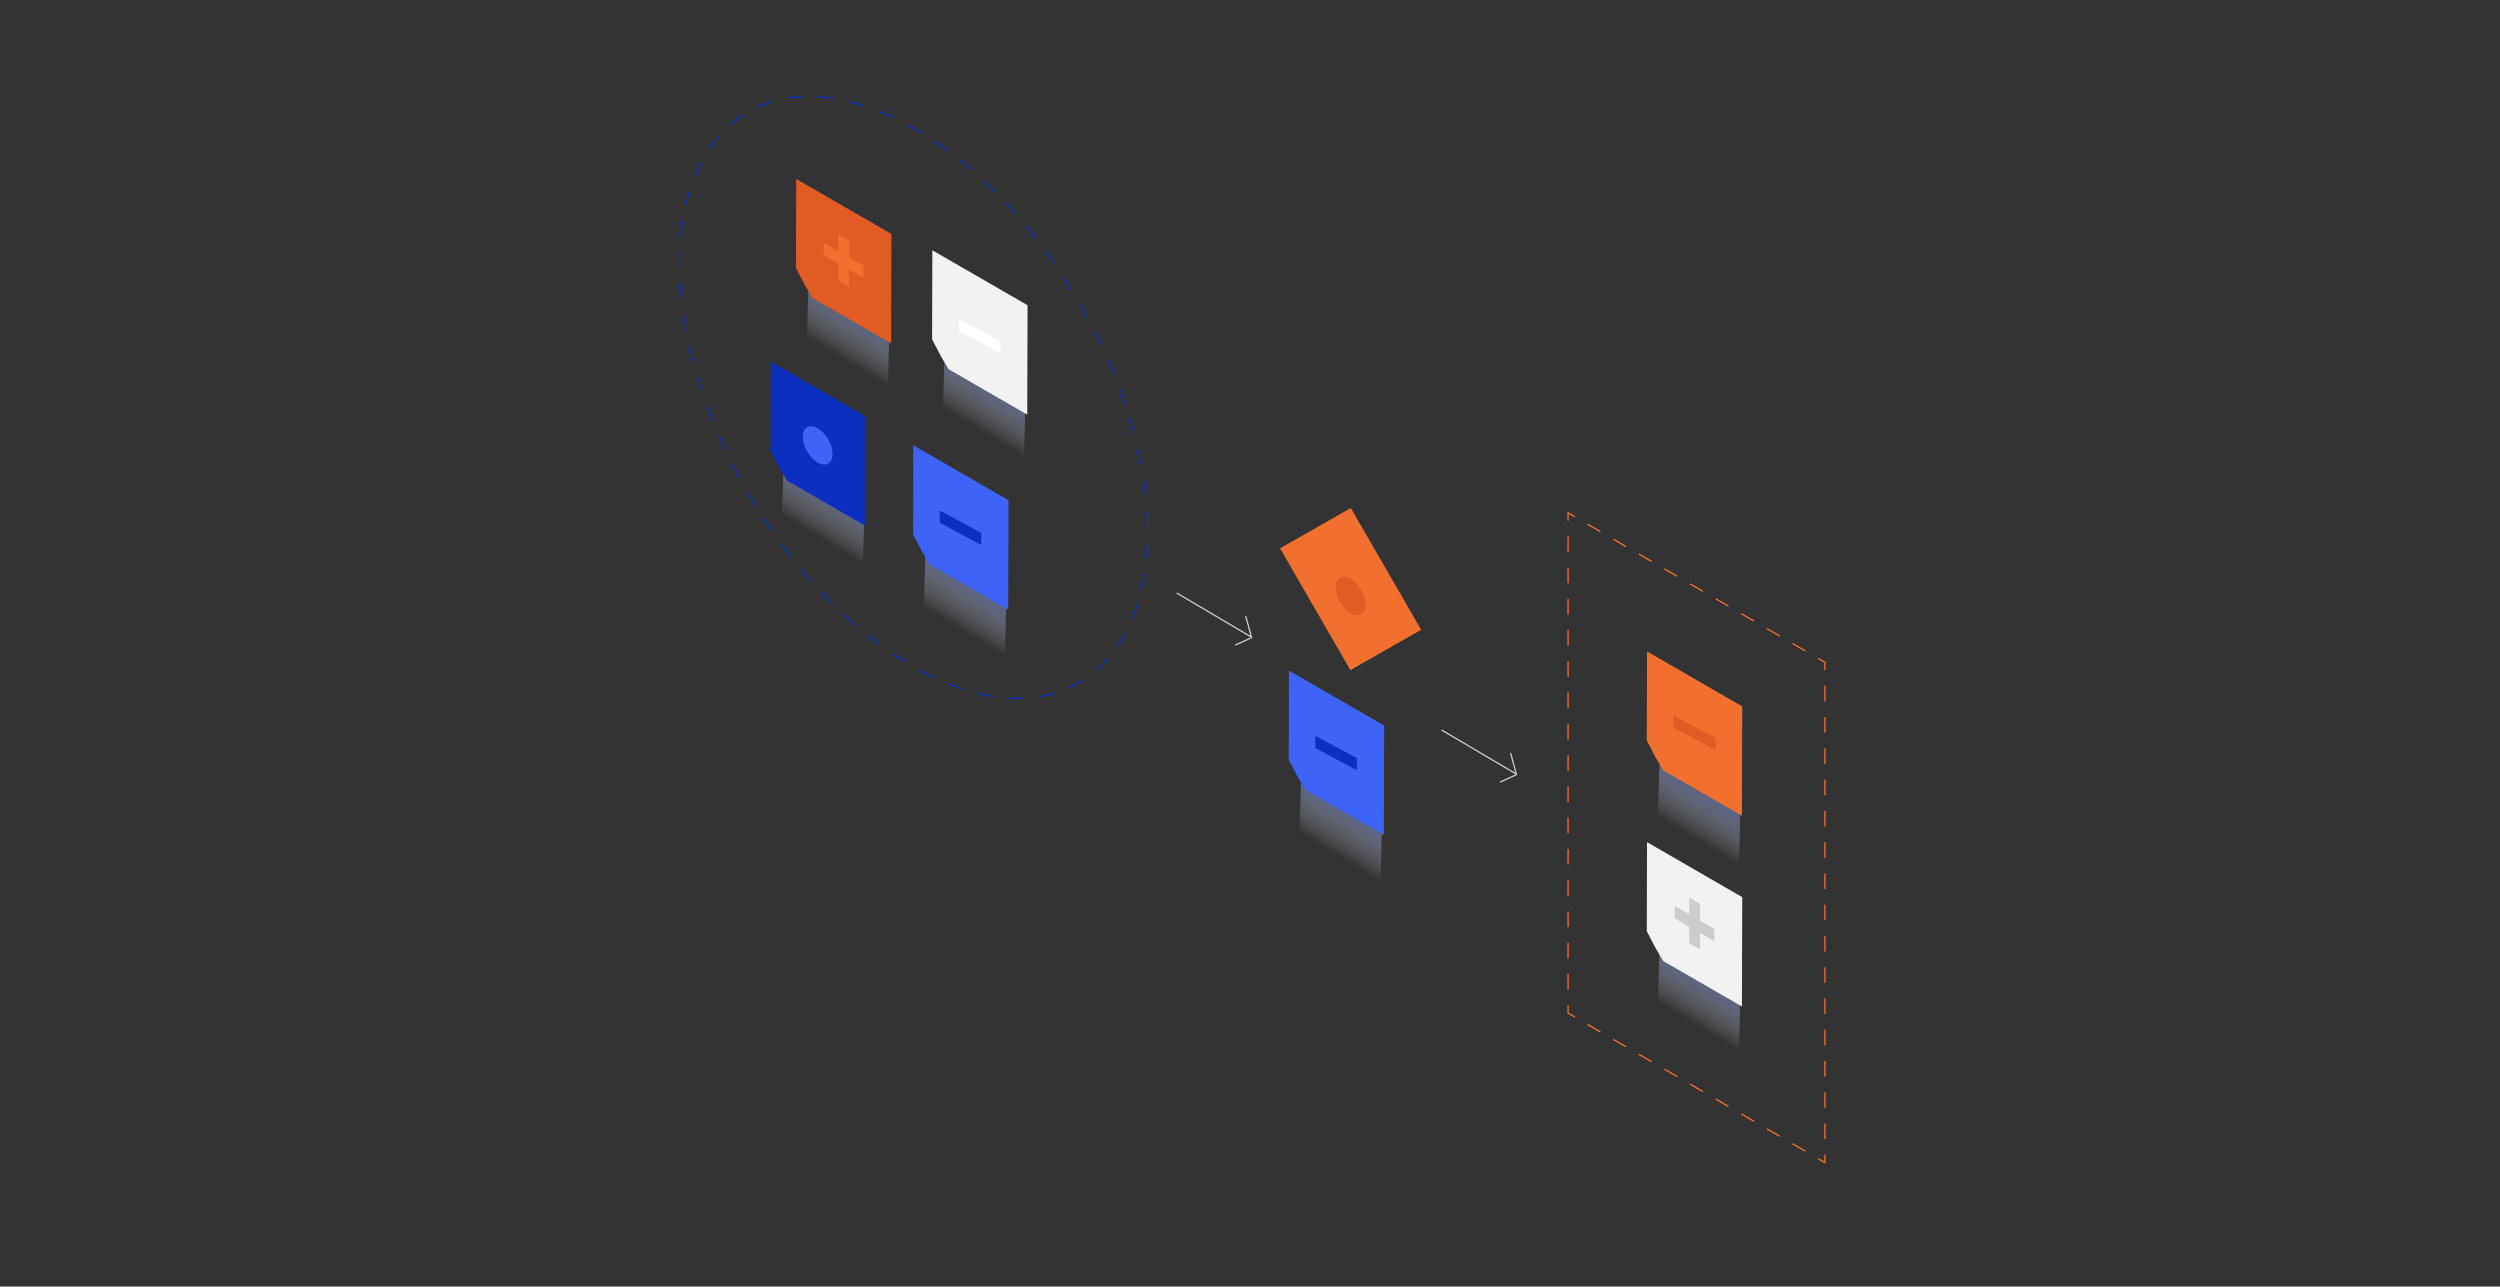<?xml version="1.0" encoding="UTF-8"?> <svg xmlns="http://www.w3.org/2000/svg" xmlns:xlink="http://www.w3.org/1999/xlink" viewBox="0 0 1916 986"><rect x="0" y="0" width="1916" height="986" fill="#333333" stroke="none"/><defs><style>.cls-1{fill:url(#linear-gradient);}.cls-2{fill:url(#linear-gradient-2);}.cls-3{fill:url(#linear-gradient-3);}.cls-4{fill:url(#linear-gradient-4);}.cls-5{fill:url(#linear-gradient-5);}.cls-6{fill:url(#linear-gradient-6);}.cls-7{fill:url(#linear-gradient-7);}.cls-8{fill:#e15c24;}.cls-9{fill:#f2f2f2;}.cls-10{fill:#0c2fc0;}.cls-11{fill:#3e63f9;}.cls-12{fill:#f1702f;}.cls-13,.cls-14,.cls-15,.cls-16,.cls-17,.cls-18{fill:none;stroke-miterlimit:10;}.cls-13,.cls-14{stroke:#0c2fc0;}.cls-14{stroke-dasharray:12.041 12.041;}.cls-15,.cls-16,.cls-17{stroke:#f1702f;}.cls-16{stroke-dasharray:11.355 11.355;}.cls-17{stroke-dasharray:11.98 11.98;}.cls-18{stroke:#ccc;}.cls-19{fill:#fff;}.cls-20{fill:#ccc;}</style><linearGradient id="linear-gradient" x1="743.555" y1="325.297" x2="792.167" y2="245.113" gradientUnits="userSpaceOnUse"><stop offset="0" stop-color="#fff" stop-opacity="0"></stop><stop offset="0.632" stop-color="#112f99"></stop></linearGradient><linearGradient id="linear-gradient-2" x1="728.866" y1="478.065" x2="777.478" y2="397.88" xlink:href="#linear-gradient"></linearGradient><linearGradient id="linear-gradient-3" x1="1016.757" y1="650.725" x2="1065.369" y2="570.54" xlink:href="#linear-gradient"></linearGradient><linearGradient id="linear-gradient-4" x1="1291.461" y1="638.177" x2="1340.073" y2="557.992" xlink:href="#linear-gradient"></linearGradient><linearGradient id="linear-gradient-5" x1="1291.461" y1="780.662" x2="1340.073" y2="700.477" xlink:href="#linear-gradient"></linearGradient><linearGradient id="linear-gradient-6" x1="620.166" y1="407.557" x2="668.778" y2="327.372" xlink:href="#linear-gradient"></linearGradient><linearGradient id="linear-gradient-7" x1="639.262" y1="270.948" x2="687.874" y2="190.763" xlink:href="#linear-gradient"></linearGradient></defs><g id="shadow"><polygon class="cls-1" points="724.646 244.623 722.155 331.496 784.327 369.909 786.8 272.304 724.646 244.623"></polygon><polygon class="cls-2" points="709.957 397.39 707.466 484.263 769.638 522.676 772.111 425.071 709.957 397.39"></polygon><polygon class="cls-3" points="997.848 570.05 995.356 656.923 1057.529 695.336 1060.002 597.731 997.848 570.05"></polygon><polygon class="cls-4" points="1272.552 557.502 1270.061 644.375 1332.233 682.788 1334.706 585.183 1272.552 557.502"></polygon><polygon class="cls-5" points="1272.552 699.987 1270.061 786.86 1332.233 825.273 1334.706 727.668 1272.552 699.987"></polygon><polygon class="cls-6" points="601.257 326.882 598.766 413.755 660.938 452.168 663.411 354.563 601.257 326.882"></polygon><polygon class="cls-7" points="620.353 190.273 617.862 277.146 680.034 315.559 682.507 217.954 620.353 190.273"></polygon></g><g id="shadow-2" data-name="shadow"><polyline class="cls-8" points="683.172 179.287 610.213 137.163 610.019 205.411 616.927 218.662 622.686 228.338 682.935 263.123 683.172 179.287"></polyline><polyline class="cls-9" points="787.517 233.944 714.558 191.821 714.364 260.069 721.272 273.319 727.031 282.996 787.28 317.78 787.517 233.944"></polyline><polyline class="cls-10" points="663.704 319.272 590.745 277.149 590.551 345.397 597.459 358.647 603.218 368.324 663.467 403.108 663.704 319.272"></polyline><polyline class="cls-11" points="772.926 383.39 699.966 341.267 699.773 409.515 706.681 422.765 712.44 432.441 772.688 467.226 772.926 383.39"></polyline><polyline class="cls-12" points="1335.249 541.395 1262.289 499.272 1262.096 567.52 1269.004 580.77 1274.763 590.447 1335.011 625.231 1335.249 541.395"></polyline><polyline class="cls-9" points="1335.249 687.543 1262.289 645.42 1262.096 713.668 1269.004 726.918 1274.763 736.595 1335.011 771.379 1335.249 687.543"></polyline><polyline class="cls-12" points="1035.278 389.344 981.041 420.252 1034.926 513.585 1089.163 482.677 1035.278 389.344"></polyline><path class="cls-13" d="M700.724,98.597q-2.625-1.516-5.233-2.935"></path><path class="cls-14" d="M684.763,90.188c-91.58-43.581-163.625,3.308-163.931,110.905-.323,113.793,79.693,252.385,178.723,309.56,99.014,57.166,179.553,11.27,179.875-102.523.311-109.817-74.223-242.754-168.445-303.276"></path><path class="cls-13" d="M705.881,101.658q-2.57-1.567-5.158-3.061"></path><path class="cls-11" d="M626.724,328.22c-6.308-3.642-11.439-.718-11.459,6.529-.021,7.249,5.076,16.077,11.385,19.719,6.307,3.641,11.438.718,11.458-6.531.021-7.248-5.076-16.076-11.384-19.717"></path><path class="cls-8" d="M1035.066,443.593c-6.308-3.642-11.439-.718-11.459,6.529-.021,7.249,5.076,16.077,11.385,19.719,6.307,3.641,11.438.718,11.458-6.531.021-7.248-5.076-16.076-11.384-19.717"></path><polyline class="cls-15" points="1398.604 513.613 1398.604 507.613 1393.418 504.594"></polyline><line class="cls-16" x1="1383.604" y1="498.882" x2="1211.862" y2="398.912"></line><polyline class="cls-15" points="1206.955 396.056 1201.769 393.037 1201.769 399.037"></polyline><line class="cls-17" x1="1201.769" y1="411.018" x2="1201.769" y2="764.434"></line><polyline class="cls-15" points="1201.769 770.425 1201.769 776.425 1206.955 779.443"></polyline><line class="cls-16" x1="1216.768" y1="785.156" x2="1388.511" y2="885.125"></line><polyline class="cls-15" points="1393.418 887.982 1398.604 891 1398.604 885"></polyline><line class="cls-17" x1="1398.604" y1="873.02" x2="1398.604" y2="519.603"></line><polyline class="cls-18" points="1157.702 577.104 1162.108 593.262 1104.821 559.477"></polyline><line class="cls-18" x1="1149.623" y1="599.431" x2="1162.108" y2="593.731"></line><polyline class="cls-18" points="954.702 472.104 959.108 488.262 901.821 454.477"></polyline><line class="cls-18" x1="946.623" y1="494.431" x2="959.108" y2="488.731"></line><polygon class="cls-19" points="766.754 261.503 734.87 244.394 734.87 253.726 766.754 270.835 766.754 261.503"></polygon><polygon class="cls-10" points="752.065 408.395 720.18 391.286 720.18 400.618 752.065 417.726 752.065 408.395"></polygon><polyline class="cls-11" points="1060.816 556.05 987.857 513.926 987.664 582.174 994.571 595.425 1000.331 605.101 1060.579 639.886 1060.816 556.05"></polyline><polygon class="cls-10" points="1039.955 581.054 1008.071 563.946 1008.071 573.278 1039.955 590.386 1039.955 581.054"></polygon><polygon class="cls-8" points="1314.66 565.569 1282.775 548.46 1282.775 557.792 1314.66 574.901 1314.66 565.569"></polygon><polyline class="cls-12" points="650.709 184.543 642.428 179.762 642.392 192.445 631.347 186.068 631.32 195.582 642.365 201.959 642.329 214.652 650.61 219.432 650.646 206.74 661.683 213.113 661.71 203.598 650.673 197.225 650.709 184.543"></polyline><polyline class="cls-20" points="1302.908 692.788 1294.627 688.007 1294.591 700.69 1283.545 694.313 1283.518 703.827 1294.564 710.205 1294.528 722.897 1302.809 727.678 1302.845 714.985 1313.882 721.358 1313.909 711.843 1302.872 705.471 1302.908 692.788"></polyline></g></svg> 